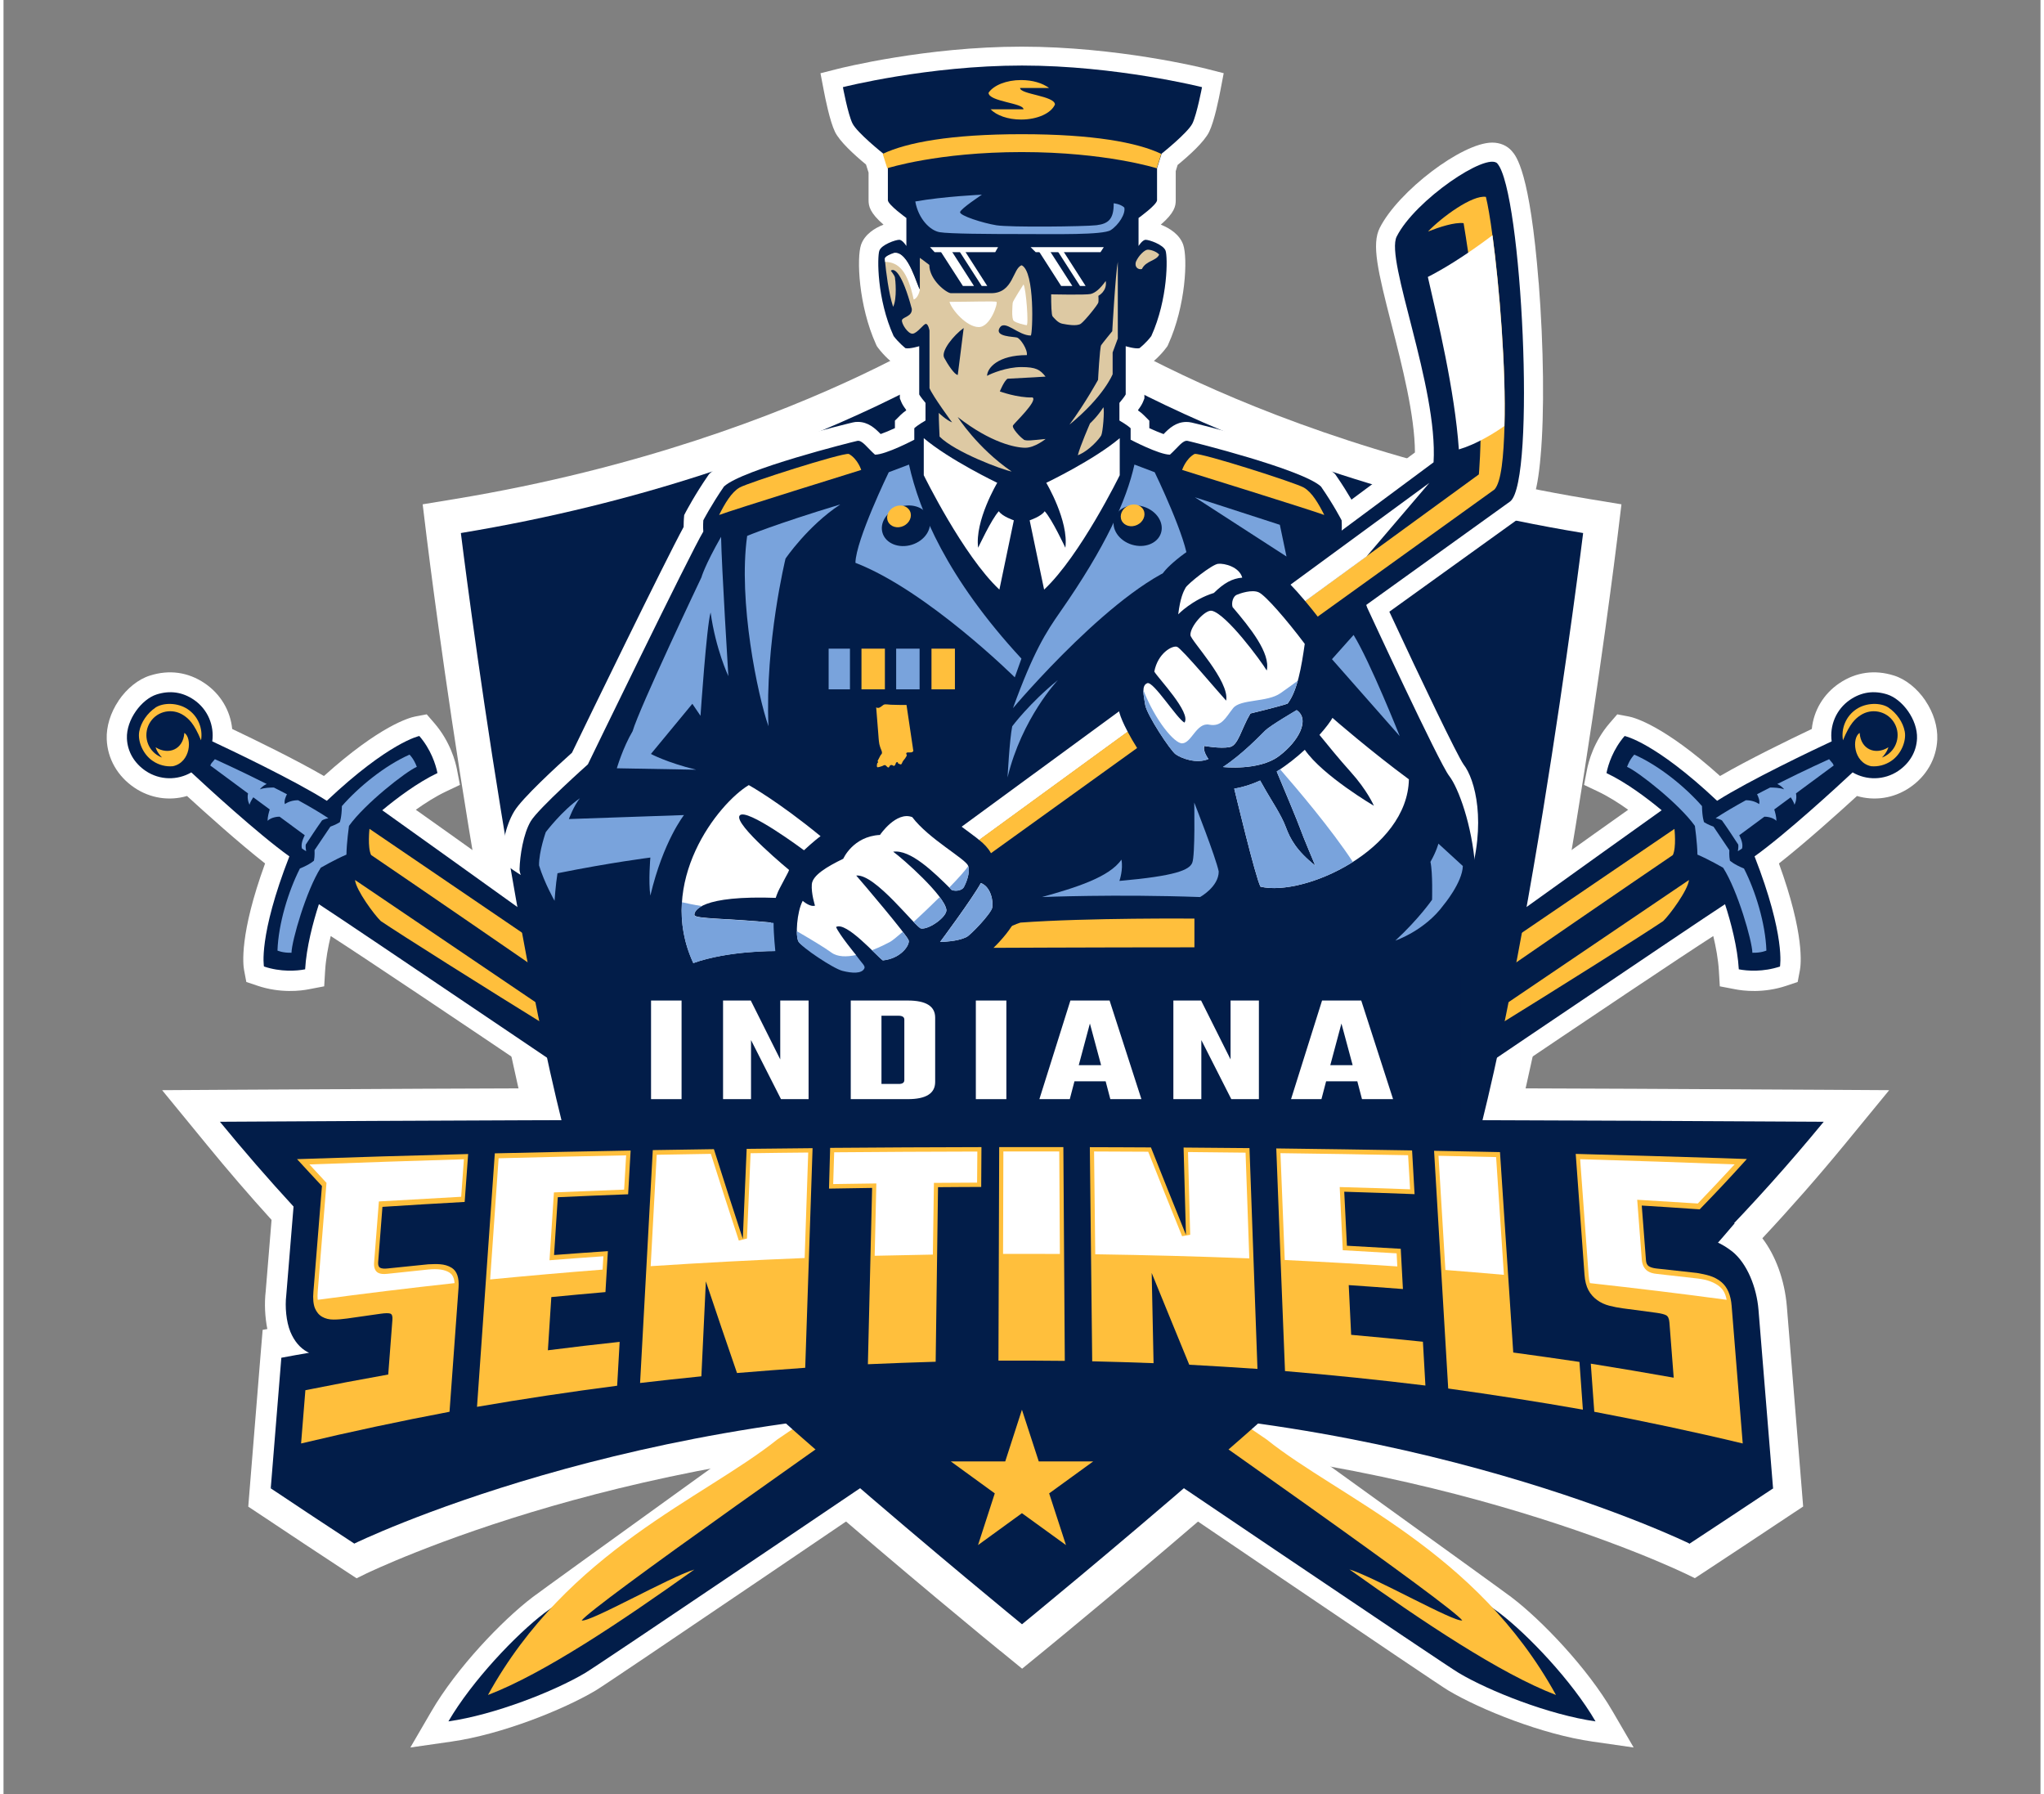 <?xml version="1.0" encoding="UTF-8"?>
<svg xmlns="http://www.w3.org/2000/svg" id="Layer_1" data-name="Layer 1" viewBox="0 0 327 287.99" preserveAspectRatio="xMidYMid meet" width="153.815" height="135.0">
  <rect x="0" y="0" width="327" height="287.99" fill="#808080" stroke="none"/>
  <defs>
    <style>
      .cls-1 {
        fill: #ffbf3c;
      }

      .cls-2 {
        fill: #79a3dc;
      }

      .cls-3 {
        fill: #fff;
      }

      .cls-4 {
        fill: #ddc9a3;
      }

      .cls-5 {
        fill: #021d49;
      }
    </style>
  </defs>
  <path class="cls-3" d="M269.89,252.54c-.11-.05-11.28-5.47-29.83-10.81-17.1-4.93-44.16-10.8-75.96-10.8s-58.86,5.88-75.96,10.8c-18.55,5.34-29.72,10.77-29.83,10.81l-1.63.8-1.56-1.02c-4.63-3.04-9.15-6.03-13.43-8.89l-2.4-1.59.28-3.47c.57-6.98,1.13-13.98,1.7-20.96l.33-3.95.75-.13c-.38-1.95-.49-4.09-.26-6.07.32-3.82.62-7.63.94-11.45-3.53-3.89-7.02-7.94-10.39-12.06l-7.18-8.76,9.88-.06c43.03-.26,86.48-.39,129.15-.39,22.12,0,44.5.04,66.53.11,20.18.06,40.98.16,61.81.28l9.88.06-7.19,8.76c-4.22,5.13-8.65,10.18-13.17,15.01,2.14,2.8,3.58,6.73,3.93,10.92.78,9.56,1.56,19.12,2.34,28.67l.28,3.47-2.4,1.59c-4.31,2.87-8.82,5.86-13.43,8.89l-1.56,1.02-1.63-.79Z"/>
  <path class="cls-3" d="M160,264.99c-2.35-1.92-57.76-47.26-69.4-63.25l-.45-.62-.27-.72c-11.75-31.73-21.54-110.83-21.95-114.18l-.64-5.27,5.23-.86c29.43-4.87,51.68-13.49,65.17-19.88,14.62-6.92,22.38-12.76,22.46-12.82l3.36-2.57,3.36,2.57c.07.05,7.82,5.9,22.46,12.82,13.48,6.39,35.73,15.01,65.17,19.88l5.23.86-.64,5.27c-.41,3.36-10.21,82.46-21.95,114.18l-.27.72-.45.62c-11.64,15.99-67.04,61.32-69.4,63.25l-3.5,2.86-3.5-2.86Z"/>
  <g>
    <path class="cls-3" d="M308.53,112.48c1.3,1.93,1.98,4.14,1.9,6.19-.12,3.11-1.74,5.94-4.44,7.76-2.54,1.72-5.61,2.17-8.45,1.34-2.96,2.71-8.32,7.53-12.53,10.83,4.15,11.4,3.54,16.26,3.36,17.17l-.35,1.85-1.78.6c-3.7,1.25-7.01.82-8.26.57l-2.46-.47-.15-2.51c-.11-1.81-.47-3.8-.9-5.56-21.91,14.09-175.02,118.49-179.41,121.1-5.24,3.11-15.13,7.06-23.14,8.2l-6.61.95,3.36-5.77c4.06-7,11.42-14.68,16.28-18.37,4.08-3.09,154.58-111.36,175.86-126.38-1.48-1.06-3.18-2.14-4.82-2.92l-2.26-1.07.47-2.46c.24-1.25,1.08-4.49,3.63-7.45l1.23-1.42,1.85.35c.9.17,5.63,1.44,14.65,9.55,4.63-2.68,11.11-5.83,14.73-7.55.29-2.94,1.87-5.62,4.42-7.34,2.65-1.79,5.67-2.21,8.75-1.24,1.87.57,3.75,2.07,5.08,4.05h0Z"/>
    <g>
      <path class="cls-5" d="M285.18,155.14s.94-4.82-4.08-17.68c5.04-3.6,13.42-11.31,15.74-13.48,2.21,1.29,5.05,1.29,7.32-.23,1.82-1.23,2.93-3.08,3.02-5.21.12-3.03-2.36-6.3-4.77-7.07-2.14-.68-4.14-.39-5.96.84-2.26,1.53-3.32,4.16-2.97,6.69-2.87,1.34-13.17,6.23-18.39,9.54-10.04-9.46-14.85-10.4-14.85-10.4-1.85,2.14-2.64,4.57-2.91,5.95,3.18,1.51,6.53,4.03,8.86,5.97-8.27,5.84-174.94,125.5-179.33,128.83-4.57,3.48-11.65,10.91-15.44,17.42,7.47-1.07,17.01-4.84,21.95-7.77,4.74-2.82,174.47-117.93,182.99-123.4.94,2.88,2.01,6.93,2.21,10.45,1.37.27,3.93.45,6.61-.45Z"/>
      <path class="cls-1" d="M302.64,113.61c1.25.85,2.29,2.3,2.57,3.81s-.56,3.65-2.18,4.73c-.99.67-2.13.94-3.22.84-2.88-.61-3.11-4.56-1.84-5.35.18,2.69,2.57,3.61,4.61,2.31,0,0-.17.77-1.03,1.65.29-.11.56-.24.83-.43,1.75-1.18,2.21-3.56,1.03-5.32-1.18-1.75-3.56-2.21-5.32-1.03-.77.51-1.67,1.25-2.8,4.01-.32-1.87.45-3.86,2.14-4.99,1.61-1.09,3.95-1.09,5.21-.24Z"/>
      <path class="cls-2" d="M279.09,136.2c.13-.47.05-1.16-.45-2.13l4.04-2.98c.3,0,1.27.05,1.93.66,0-.66-.23-1.45-.35-1.82l2.64-1.95c.21.3.5.79.61,1.18,0,0,.45-.79.24-1.81l6.06-4.48-.17-.33-.57-.68s-3.89,1.75-8.32,3.98c.73.34,1.07.82,1.09.86-.68-.26-1.64-.29-2.24-.29-.71.35-1.4.72-2.1,1.08.18.35.5,1.05.33,1.58-.47-.34-1.24-.63-2.13-.62-1.82,1-3.53,2-4.85,2.88.73.16,1.01.35,1.01.35.44.61.84,1.2,1.33,1.93s.89,1.33,1.29,1.96c0,0,.07.32-.06,1.06.23-.13.45-.28.68-.44Z"/>
      <path class="cls-2" d="M279.4,139.41c-1.69-.69-2.26-1.27-2.26-1.27-.15-.72-.09-1.68-.09-1.68l-2.54-3.77s-.91-.32-1.52-.72c0,0-.3-.75-.33-2.58-2.68-3.07-6.89-6.51-10.86-8.26,0,0-.67.62-1.17,1.96,1.74.74,8.37,5.94,10.89,9.48,0,0,.38,2.69.41,4.61,1.78.75,4.12,2.1,4.12,2.1,2.34,3.66,4.66,11.75,4.7,13.65,1.42.04,2.25-.35,2.25-.35-.15-4.34-1.75-9.55-3.6-13.17Z"/>
      <path class="cls-1" d="M110.92,251.92c-11.82,8.43-24.21,16.73-33.15,20.15,12.76-23.19,34.66-31.58,46.46-41.02l144.01-98s.33,2.99-.26,4.2c-29.21,19.85-171.32,117.93-175.17,122.86,1.33.33,14.04-6.93,18.1-8.18Z"/>
      <path class="cls-1" d="M270.57,141.26c-.17,1.63-3.1,5.6-4.14,6.59-6.33,4.27-51.02,32.26-57.23,34.95l61.36-41.54Z"/>
    </g>
  </g>
  <g>
    <path class="cls-3" d="M18.47,112.48c-1.3,1.93-1.98,4.14-1.9,6.19.12,3.11,1.74,5.94,4.44,7.76,2.54,1.72,5.61,2.17,8.45,1.34,2.96,2.71,8.32,7.53,12.53,10.83-4.15,11.4-3.54,16.26-3.36,17.17l.35,1.85,1.78.6c3.7,1.25,7.01.82,8.26.57l2.46-.47.15-2.51c.11-1.81.47-3.8.9-5.56,21.91,14.09,175.02,118.49,179.41,121.1,5.24,3.11,15.13,7.06,23.14,8.2l6.61.95-3.36-5.77c-4.06-7-11.42-14.68-16.28-18.37-4.08-3.09-154.58-111.36-175.86-126.38,1.48-1.06,3.18-2.14,4.82-2.92l2.26-1.07-.47-2.46c-.24-1.25-1.08-4.49-3.63-7.45l-1.23-1.42-1.85.35c-.9.17-5.63,1.44-14.65,9.55-4.63-2.68-11.11-5.83-14.73-7.55-.29-2.94-1.87-5.62-4.42-7.34-2.65-1.79-5.67-2.21-8.75-1.24-1.87.57-3.75,2.07-5.08,4.05h0Z"/>
    <g>
      <path class="cls-5" d="M41.81,155.14s-.94-4.82,4.08-17.68c-5.04-3.6-13.42-11.31-15.74-13.48-2.21,1.29-5.05,1.29-7.32-.23-1.82-1.23-2.93-3.08-3.02-5.21-.12-3.03,2.36-6.3,4.77-7.07,2.14-.68,4.14-.39,5.96.84,2.26,1.53,3.32,4.16,2.97,6.69,2.87,1.34,13.17,6.23,18.39,9.54,10.04-9.46,14.85-10.4,14.85-10.4,1.85,2.14,2.64,4.57,2.91,5.95-3.18,1.51-6.53,4.03-8.86,5.97,8.27,5.84,174.94,125.5,179.33,128.83,4.57,3.48,11.65,10.91,15.44,17.42-7.47-1.07-17.01-4.84-21.95-7.77-4.74-2.82-174.47-117.93-182.99-123.4-.94,2.88-2.01,6.93-2.21,10.45-1.36.27-3.92.45-6.61-.45Z"/>
      <path class="cls-1" d="M24.36,113.61c-1.25.85-2.29,2.3-2.57,3.81-.28,1.51.56,3.65,2.18,4.73.99.67,2.13.94,3.22.84,2.88-.61,3.11-4.56,1.84-5.35-.18,2.69-2.57,3.61-4.61,2.31,0,0,.17.77,1.03,1.65-.29-.11-.56-.24-.83-.43-1.75-1.18-2.21-3.56-1.03-5.32s3.56-2.21,5.32-1.03c.77.51,1.67,1.25,2.8,4.01.32-1.87-.45-3.86-2.14-4.99-1.61-1.09-3.95-1.09-5.21-.24Z"/>
      <path class="cls-2" d="M47.91,136.2c-.13-.47-.05-1.16.45-2.13l-4.04-2.98c-.3,0-1.27.05-1.93.66,0-.66.23-1.45.35-1.82l-2.64-1.95c-.21.3-.5.79-.61,1.18,0,0-.45-.79-.24-1.81l-6.06-4.48.17-.33.57-.68s3.89,1.75,8.32,3.98c-.73.34-1.07.82-1.09.86.68-.26,1.64-.29,2.24-.29.71.35,1.4.72,2.1,1.08-.18.35-.5,1.05-.33,1.58.47-.34,1.24-.63,2.13-.62,1.82,1,3.53,2,4.85,2.88-.73.16-1.01.35-1.01.35-.44.61-.84,1.2-1.33,1.93s-.89,1.33-1.29,1.96c0,0-.07.32.06,1.06-.23-.13-.45-.28-.68-.44Z"/>
      <path class="cls-2" d="M47.58,139.41c1.69-.69,2.26-1.27,2.26-1.27.15-.72.09-1.68.09-1.68l2.54-3.77s.91-.32,1.52-.72c0,0,.3-.75.33-2.58,2.68-3.07,6.89-6.51,10.86-8.26,0,0,.67.62,1.17,1.96-1.74.74-8.37,5.94-10.89,9.48,0,0-.38,2.69-.41,4.61-1.78.75-4.12,2.1-4.12,2.1-2.34,3.66-4.66,11.75-4.7,13.65-1.42.04-2.25-.35-2.25-.35.15-4.34,1.76-9.55,3.6-13.17Z"/>
      <path class="cls-1" d="M216.07,251.92c11.82,8.43,24.21,16.73,33.15,20.15-12.76-23.19-34.66-31.58-46.46-41.02L58.75,133.04s-.33,2.99.26,4.2c29.21,19.85,171.32,117.93,175.17,122.86-1.31.33-14.04-6.93-18.1-8.18Z"/>
      <path class="cls-1" d="M56.43,141.26c.17,1.63,3.1,5.6,4.14,6.59,6.33,4.27,51.02,32.26,57.23,34.95l-61.36-41.54Z"/>
    </g>
  </g>
  <path class="cls-5" d="M163.49,51.8s-31.48,24.07-90.07,33.76c0,0,9.99,81.45,21.65,112.93,11.35,15.6,68.43,62.23,68.43,62.23,0,0,57.08-46.63,68.43-62.23,11.65-31.48,21.65-112.93,21.65-112.93-58.6-9.68-90.1-33.76-90.1-33.76Z"/>
  <g>
    <path class="cls-5" d="M42.9,238.9c.57-6.98,1.13-13.98,1.7-20.96,1.48-.28,2.98-.55,4.46-.8-.1-.05-.18-.09-.28-.13-1.19-.64-2.12-1.76-2.73-3.24-.67-1.63-.88-4.03-.66-5.85.39-4.74.78-9.5,1.17-14.25-4.04-4.39-7.98-8.93-11.82-13.61,65.22-.39,130.44-.49,195.65-.28,20.6.06,41.2.16,61.81.28-5.55,6.75-11.3,13.16-17.27,19.27.94.39,1.79.94,2.57,1.54,2.41,1.92,3.94,5.79,4.23,9.37.78,9.56,1.56,19.11,2.34,28.67-7.55-2.09-15.13-3.99-22.75-5.69-17.53-3.78-35.18-6.56-52.87-8.24-55.18-5.26-111.3-1.11-165.56,13.92Z"/>
    <path class="cls-5" d="M56.31,247.77c.51-6.12,1.01-12.25,1.52-18.37,1.33-.26,2.65-.5,3.98-.73-.09-.04-.16-.07-.24-.12-1.06-.56-1.87-1.53-2.42-2.82-.57-1.36-.77-3.53-.58-5.12.34-4.17.69-8.33,1.03-12.51-3.59-3.81-7.08-7.72-10.5-11.76,57.96-1.31,115.93-1.64,173.89-.95,18.31.22,36.62.54,54.93.95-4.94,5.84-10.05,11.39-15.34,16.68.83.34,1.61.82,2.27,1.39,2.06,1.74,3.56,5,3.77,8.25.69,8.38,1.39,16.76,2.08,25.13,0,0-44.78-21.95-107.19-21.95s-107.2,21.93-107.2,21.93Z"/>
    <path class="cls-1" d="M51.12,190.37c-.46,5.66-.91,11.3-1.37,16.96-.1,1.13-.01,2.02.24,2.65.26.62.64,1.09,1.17,1.39s1.13.44,1.81.44,1.42-.06,2.19-.17c1.8-.26,3.61-.51,5.41-.77.72-.1,1.23-.11,1.51-.02.28.09.4.41.35,1.01-.22,2.92-.45,5.84-.67,8.77-4.44.79-8.87,1.63-13.3,2.52-.23,2.85-.46,5.71-.69,8.55,7.92-1.89,15.86-3.58,23.83-5.09.49-6.65.96-13.3,1.45-19.95.11-1.56-.26-2.62-1.09-3.15-1.17-.74-2.53-.61-3.78-.57-2.18.22-4.36.44-6.54.67-.52.06-.91.02-1.17-.11s-.35-.43-.33-.86c.23-2.97.46-5.95.69-8.92,4.4-.28,8.81-.55,13.2-.79.18-2.57.38-5.12.56-7.69-9.16.23-18.32.51-27.47.82,1.34,1.45,2.66,2.9,4,4.32Z"/>
    <path class="cls-1" d="M271.74,194.08c.22.01.33.02.55.04,1.2-1.24,2.4-2.48,3.59-3.75,1.34-1.42,2.66-2.87,3.98-4.33-1.45-.05-2.9-.1-4.33-.15-7.71-.24-15.43-.47-23.14-.67.47,6.46.94,12.92,1.41,19.38.07,1.02.29,1.86.64,2.51.35.64.83,1.17,1.4,1.58.57.41,1.22.71,1.92.89s1.45.33,2.21.43c1.8.23,3.61.47,5.41.72.72.1,1.23.23,1.53.39s.47.55.52,1.14c.23,2.96.46,5.91.69,8.88-4.43-.79-8.87-1.54-13.31-2.25.18,2.58.38,5.15.56,7.72,7.97,1.51,15.91,3.19,23.83,5.09-.6-7.36-1.18-14.73-1.78-22.09-.13-1.73-.68-2.99-1.62-3.8-1.2-1.02-2.59-1.23-3.93-1.48-2.18-.24-4.36-.49-6.54-.72-.52-.06-.92-.18-1.2-.36-.28-.18-.43-.5-.46-.94-.23-2.93-.45-5.86-.68-8.8,2.91.18,5.81.36,8.73.57Z"/>
    <path class="cls-1" d="M76,225.82c7.48-1.29,14.99-2.41,22.51-3.39.13-2.35.27-4.7.4-7.04-3.84.41-7.68.86-11.52,1.35.18-2.85.36-5.69.55-8.54,2.9-.28,5.79-.55,8.69-.8.13-2.19.26-4.38.39-6.57-2.88.19-5.75.4-8.64.62.19-3.09.4-6.19.6-9.28,3.76-.17,7.52-.33,11.29-.47.13-2.34.27-4.68.4-7.02-7.26.13-14.54.28-21.8.45-.94,13.56-1.9,27.14-2.86,40.7Z"/>
    <path class="cls-1" d="M205.72,220.08c7.52.63,15.04,1.4,22.54,2.32-.13-2.35-.27-4.7-.4-7.03-3.84-.4-7.68-.77-11.52-1.11-.13-2.66-.26-5.32-.39-7.98,2.9.19,5.79.41,8.7.63-.12-2.15-.24-4.31-.35-6.46-2.88-.17-5.77-.33-8.64-.49-.15-2.9-.28-5.79-.43-8.67,3.76.12,7.53.24,11.29.39-.13-2.34-.27-4.68-.4-7.02-7.26-.12-14.54-.23-21.8-.32.45,11.91.92,23.82,1.4,35.73Z"/>
    <path class="cls-1" d="M118.67,198.83c-1.57-4.78-3.11-9.56-4.63-14.37-3.27.05-6.53.1-9.81.15-.68,12.46-1.36,24.91-2.04,37.38,3.27-.38,6.56-.74,9.84-1.07.24-5.09.49-10.16.72-15.24,1.64,4.91,3.31,9.82,5,14.71,3.65-.3,7.3-.58,10.95-.84.39-11.75.78-23.5,1.18-35.25-3.53.04-7.06.07-10.58.11-.21,4.81-.41,9.62-.62,14.43Z"/>
    <path class="cls-1" d="M132.51,190.79c2.31-.04,4.62-.07,6.93-.11-.23,9.43-.45,18.86-.68,28.3,3.63-.16,7.25-.29,10.88-.4.12-9.34.26-18.67.38-28.02,2.31-.01,4.62-.04,6.93-.04.01-2.13.02-4.26.04-6.39-8.1.01-16.19.06-24.29.12-.05,2.18-.12,4.36-.18,6.53Z"/>
    <path class="cls-1" d="M159.71,218.4c3.55-.01,7.1,0,10.66.04-.07-11.44-.16-22.87-.23-34.31-3.43,0-6.86-.01-10.3,0-.04,11.42-.09,22.85-.12,34.27Z"/>
    <path class="cls-1" d="M189.82,198.21c-1.89-4.67-3.76-9.34-5.62-14.03-3.27-.01-6.53-.04-9.81-.04.12,11.46.26,22.91.38,34.37,3.28.07,6.57.18,9.85.3-.1-4.83-.19-9.65-.3-14.48,2.01,4.91,4.01,9.83,6.03,14.73,3.65.19,7.3.43,10.95.67-.43-11.81-.85-23.62-1.28-35.44-3.53-.04-7.06-.06-10.58-.09.13,4.66.26,9.33.38,13.99Z"/>
    <path class="cls-1" d="M240.23,184.93c-3.53-.07-7.06-.15-10.58-.21.75,12.72,1.52,25.44,2.27,38.16,7.21,1,14.43,2.12,21.62,3.39-.18-2.55-.36-5.11-.55-7.66-3.54-.52-7.09-1.03-10.63-1.51-.71-10.73-1.42-21.46-2.13-32.18Z"/>
    <path class="cls-3" d="M60.26,192.85c-.26,3.27-.51,6.56-.77,9.83-.06.8.17,1.37.66,1.63.34.18.82.23,1.45.16,2.18-.23,4.37-.46,6.54-.69,1.56-.16,2.71.01,3.45.49.33.22.74.62.82,1.69-7.32.8-14.65,1.69-21.96,2.68-.05-.39-.05-.86,0-1.4.46-5.79.94-11.58,1.4-17.37-1.09-1.17-1.64-1.76-2.74-2.96,8.27-.3,16.53-.58,24.8-.83-.15,2.01-.29,4.01-.44,6.02-4.43.24-8.83.49-13.22.75Z"/>
    <path class="cls-3" d="M276.63,208.64c-7.31-.99-14.63-1.87-21.96-2.68-.11-.38-.17-.8-.21-1.3-.45-6.19-.9-12.4-1.36-18.59,8.27.24,16.53.52,24.8.83-1.96,2.12-3.93,4.21-5.91,6.28-3.25-.21-6.48-.4-9.73-.6.24,3.21.5,6.44.74,9.65.06.78.39,1.41.91,1.78.38.26.86.41,1.5.47,2.18.24,4.37.49,6.54.74,1.56.18,2.76.63,3.59,1.34.36.32.85.86,1.08,2.08Z"/>
    <path class="cls-3" d="M88.36,191.39c-.23,3.64-.47,7.26-.71,10.9,2.88-.23,5.77-.44,8.65-.64-.05.86-.07,1.29-.13,2.14-6.02.47-12.04,1-18.05,1.58.45-6.48.91-12.97,1.36-19.45,6.82-.18,13.65-.34,20.47-.47-.11,1.84-.21,3.66-.32,5.5-3.76.15-7.52.29-11.28.45Z"/>
    <path class="cls-3" d="M214.5,190.53c.16,3.38.33,6.76.49,10.15,2.88.16,5.77.33,8.65.5.05.84.07,1.27.11,2.1-6.02-.4-12.04-.74-18.07-1.03-.23-5.72-.46-11.44-.69-17.15,6.82.09,13.65.19,20.49.33.11,1.82.21,3.65.32,5.47-3.76-.13-7.53-.26-11.29-.36Z"/>
    <path class="cls-3" d="M129.18,185.01c-.19,5.64-.39,11.29-.57,16.92-8.25.33-16.48.77-24.72,1.31.33-5.96.64-11.92.97-17.88,2.9-.05,5.79-.1,8.69-.15,1.47,4.66,2.97,9.29,4.49,13.92.52-.13.79-.19,1.31-.33.19-4.56.39-9.12.58-13.69,3.08-.04,6.16-.09,9.25-.11Z"/>
    <path class="cls-3" d="M156.33,184.84c-.01,2-.02,2.99-.04,4.99-2.31.01-4.62.02-6.93.04-.06,3.83-.11,7.68-.17,11.51-3.11.05-6.23.12-9.34.19.09-3.87.18-7.74.27-11.61-2.31.04-4.62.06-6.93.1.06-2.04.1-3.05.16-5.1,7.68-.06,15.33-.11,22.99-.12Z"/>
    <path class="cls-3" d="M169.48,184.83c.04,5.49.07,10.96.1,16.45-3.04-.01-6.08-.02-9.12-.01.01-5.47.04-10.96.05-16.44,2.99,0,5.99,0,8.98,0Z"/>
    <path class="cls-3" d="M199.39,185.02c.19,5.66.4,11.31.6,16.97-8.25-.32-16.48-.54-24.73-.66-.06-5.5-.13-11-.19-16.5,2.9.01,5.79.02,8.69.04,1.8,4.53,3.61,9.05,5.44,13.56.52-.1.78-.13,1.3-.23-.12-4.43-.23-8.86-.35-13.28,3.09.04,6.18.06,9.26.1Z"/>
    <path class="cls-3" d="M239.61,185.73c.41,6.3.83,12.6,1.25,18.9-3.13-.27-6.27-.54-9.39-.78-.36-6.11-.73-12.21-1.11-18.33,3.08.06,6.17.13,9.25.21Z"/>
    <path class="cls-5" d="M42.9,238.9c4.46,2.98,8.93,5.94,13.41,8.87,2.57-3.43,5.15-6.85,7.74-10.26-2.6-1.39-5.21-2.77-7.81-4.17"/>
    <path class="cls-5" d="M270.68,247.77c4.48-2.94,8.94-5.9,13.41-8.87-4.17-2.09-8.36-4.15-12.55-6.18-1.89.46-3.77.91-5.66,1.37-.73,2.7-1.45,5.4-2.18,8.1"/>
  </g>
  <polygon class="cls-1" points="163.49 226.28 166.19 234.58 174.93 234.58 167.86 239.71 170.56 248.01 163.49 242.89 156.44 248.01 159.13 239.71 152.07 234.58 160.81 234.58 163.49 226.28"/>
  <g>
    <path class="cls-3" d="M246.44,45.38c-1.41-17.86-3.6-20.34-4.33-21.16-.75-.85-1.86-1.33-3.13-1.33-4.81,0-15.08,7.8-18.05,13.69-1.33,2.63-.32,6.9,1.9,15.54,1.68,6.54,3.73,14.56,3.75,20.51l-10.19,7.57c-.6-1.02-1.42-2.36-2.43-3.82l-.19-.28-.26-.23c-3.88-3.56-22.63-8.02-22.81-8.05-.27-.06-.54-.09-.8-.09-1.68,0-2.79,1.03-3.67,1.95-.63-.23-1.45-.57-2.29-.95v-1.2l-.9-.9c-.26-.26-.57-.51-.9-.74v-.09c.5-.67.68-1.03.79-1.3l.22-.55v-5.06l.5-.11.57-.45c.15-.12,1.46-1.18,2.45-2.53l.19-.26.13-.29c2.8-6.17,3.14-13.84,2.38-15.99-.58-1.63-2.17-2.64-3.59-3.2,2.19-1.89,2.4-2.96,2.4-3.91v-4.68l.3-.99c1.81-1.48,4.29-3.71,5.07-5.33.84-1.73,1.58-5.47,1.79-6.58l.54-2.82-2.79-.71c-.57-.15-14.33-3.55-29.65-3.55s-28.93,3.42-29.5,3.56l-2.79.71.54,2.82c.21,1.11.95,4.85,1.79,6.59.74,1.51,2.97,3.58,4.98,5.24l.41,1.3v4.44c0,.94.22,2.02,2.4,3.91-1.44.56-3.02,1.57-3.6,3.21-.74,2.13-.4,9.81,2.38,15.97l.13.29.18.26c1,1.35,2.3,2.42,2.46,2.53l.57.45.5.11v5.06l.22.55c.11.27.29.63.79,1.3v.09c-.33.23-.64.49-.9.74l-.9.9v1.2c-.84.39-1.65.73-2.29.95-.89-.91-2-1.95-3.67-1.95-.27,0-.54.02-.8.09-.18.04-18.93,4.49-22.81,8.05l-.26.23-.19.28c-2.13,3.09-3.45,5.64-3.52,5.75l-.29.56-.05.63c0,.09-.04.62-.04,1.28-3.09,5.68-15.49,31.19-17.92,36.23-2.34,2.1-8.03,7.31-9.28,9.42-1.5,2.48-2,6.01-2.17,7.91,1.65,1.34,3.76,2.79,6.12,3.83,3.76,1.65,5.77,6.24,6.7,9.21h.16s39.09,1.57,42.23,1.59c2.35.02,38.82-3.5,56.98-5.27.46-.78,1.09-1.51,1.54-2.19.57-.85,1.12-1.72,1.73-2.54.49-.67,1-1.42,1.84-1.65,1.75-.47,2.96,1.92,3.6,3.16.38.73.66,1.5.85,2.29.35-.04.55-.05.55-.05l30.6-3.47,2.47-1.54c2.98-9.4,1.06-16.46-.8-18.82-1.01-1.45-6.68-13.25-11.91-24.51l21.24-15.28.06-.05c1.39-1.11,2.43-3.16,2.98-9.6.63-6.92.5-17.62-.3-27.89Z"/>
    <path class="cls-5" d="M236.23,139.14c-.04,5.29-4.76,13.63-7.14,14.51s-10.44,1.42-14.68,1.36c-4.23-.06-8.83-3.94-10.28-7.17,0,0-3.02.22-4.83.23l-1.53-4.26s-.69,2.26-1.09,2.6-2.24.9-2.24.9l-.51,7.82c-17.8.12-49.09,1.13-49.46,1.27-.38.12-1.53-.06-1.53-.06,0,0,.41.49.23,1.3-.22.29-2.32,2.29-4.72,2.98-3.31.43-9.88-5.21-9.88-5.21,0,0-12.93,2.03-19.94,3.78-1.13-.66-2.58-1.8-2.58-1.8,0,0-11.7.09-14.04-1.33-2.35-1.41-9.25-14.45-9.17-16.56.06-2.12.6-5.68,1.81-7.7,1.22-2.03,9.16-9.11,9.16-9.11,0,0,16.56-34.15,18.53-37.36-.07-.79,0-1.81,0-1.81,0,0,1.27-2.45,3.32-5.43,2.98-2.75,20.6-7.15,21.39-7.32s1.56,1.06,2.85,2.21c1.76,0,6.31-2.4,6.31-2.4v-1.84c.52-.51,1.8-1.24,1.8-1.24v-2.83c-.89-1.06-1.01-1.36-1.01-1.36v-7.74s-1.51.47-2.21.32c0,0-1.11-.89-1.9-1.95-2.7-5.96-2.64-12.71-2.29-13.7s2.66-1.76,3.2-1.75c.54.01,1.14,1,1.14,1v-4.5s-2.97-2.13-2.97-2.86v-5.15l-.73-2.31s-4.23-3.37-4.96-4.87c-.73-1.5-1.53-5.81-1.53-5.81,0,0,13.64-3.47,28.75-3.47s28.9,3.47,28.9,3.47c0,0-.82,4.32-1.53,5.81-.73,1.5-4.96,4.87-4.96,4.87l-.73,2.31v5.15c0,.73-2.97,2.86-2.97,2.86v4.5s.61-.99,1.14-1,2.85.77,3.2,1.75c.35.99.41,7.74-2.29,13.7-.78,1.07-1.9,1.95-1.9,1.95-.71.15-2.21-.32-2.21-.32v7.74s-.12.3-1.01,1.36v2.83s1.28.73,1.8,1.24v1.84s4.55,2.4,6.31,2.4c1.29-1.16,2.06-2.38,2.85-2.21s18.41,4.57,21.39,7.32c2.06,2.97,3.32,5.43,3.32,5.43,0,0,.07,1.02,0,1.81l-.19.09.04.24,4.27,11.91s11.58,25.02,13.15,26.98c1.5,1.95,3.66,7.87,4.17,14.56Z"/>
    <path class="cls-1" d="M163.46,21.54c-11.41,0-18.47,1.33-22.32,3.16l.73,2.31s8.07-2.6,21.59-2.6,21.67,2.6,21.67,2.6l.73-2.31c-3.86-1.84-11-3.16-22.4-3.16Z"/>
    <path class="cls-2" d="M157.06,31.25s-6.11.27-10.69,1.09c.49,2.79,2.38,4.67,3.91,4.93s7.83.3,13.19.3,13,.17,14.27-.63c1.27-.82,2.43-2.64,2.18-3.63-.61-.58-1.7-.68-1.7-.68.02,2.54-.84,3.28-2.76,3.52-1.92.22-13.88.36-16.06.01s-5.96-1.56-5.84-2.12c.12-.56,3.52-2.8,3.52-2.8Z"/>
    <path class="cls-1" d="M168.79,16.77h0c-.6,1.4-2.8,2.42-5.44,2.42-2.12,0-3.95-.67-4.9-1.65h5.29c0-1.01-5.61-1.23-5.61-2.65.8-1.19,2.83-2.04,5.23-2.04,1.84,0,3.45.5,4.48,1.27h-4.65c-.01,1.03,5.58,1.25,5.6,2.66Z"/>
    <path class="cls-4" d="M163.75,70.52c-.46-.27-1.95-1.82-1.69-2.24s3.98-3.92,3.14-4.48c-2.47.06-5.26-.97-5.26-.97,0,0,.71-1.75,1.25-2.04,3.2-.15,6.09-.34,6.09-.34-.88-1.11-1.53-1.53-3.88-1.53s-4.82,1.02-5.51,1.41c.04-1.31,1.81-3.33,6.39-3.33.15-.86-1.02-2.66-1.58-2.82s-3.63-.11-2.8-1.54c.83-1.44,2.96,1.22,5.02,1.22.29-.34.68-10.26-1.47-11.28-1.45.47-1.31,4.48-4.9,4.48h-6.46c-.66,0-3.47-2.1-3.47-4.54-.71-.57-1.52-1.13-1.52-1.13v5.11c-.46-.44-1.79-6.18-4.11-5.86-.68.22-1.47.61-1.5.92,0,.05.01.23.04.52.12,1.35.55,4.96,1.28,7.17.67-1.33.36-4.38.29-4.73-.07-.34-.66-1.07-.66-1.07.57-.47,1.81.32,3.37,6.12.11,1.25-1.47,1.3-1.58,1.82s.96,2.26,1.73,2.17,1.76-1.61,2.13-1.57c.38.04.56,1.07.56,1.07v9.25c.58,1.36,3.63,5.49,3.63,5.49-.97-.39-2.14-1.52-2.14-1.52,0,1.34.13,3.8.13,3.8,2.51,2.51,10.06,5.32,11.57,5.61-5.56-3.83-8.66-8.75-8.66-8.75,5.33,4.16,9.31,4.93,10.85,4.93s3.26-1.41,3.26-1.41c-2.15.21-3.09.36-3.54.1ZM153.19,60.18c-.5,0-1.61-1.67-2.18-2.75s1.54-3.64,3.13-4.78c0,0-.6,4.77-.95,7.53Z"/>
    <polygon class="cls-3" points="155.79 45.9 154.01 45.9 150.31 40.16 152.11 40.16 155.79 45.9"/>
    <polygon class="cls-3" points="157.92 45.9 157.03 45.9 153.34 40.16 154.24 40.16 157.92 45.9"/>
    <polygon class="cls-3" points="171.58 45.9 169.78 45.9 166.1 40.16 167.89 40.16 171.58 45.9"/>
    <polygon class="cls-3" points="173.71 45.9 172.81 45.9 169.13 40.16 170.03 40.16 173.71 45.9"/>
    <polygon class="cls-3" points="159.2 40.48 149.48 40.48 148.73 39.67 159.66 39.67 159.2 40.48"/>
    <polygon class="cls-3" points="176.1 40.48 165.7 40.48 164.88 39.67 176.63 39.67 176.1 40.48"/>
    <path class="cls-4" d="M168.18,47.25c0,1.63.04,3.36.24,3.55.21.21.82,1.02,1.54,1.16s2.36.45,2.99,0,2.75-3.07,2.81-3.42c.06-.34,0-1.06,0-1.06,0,0,1.45-.73,1.18-2.38-.91,1.27-1.68,1.91-2.42,2.09s-6.35.06-6.35.06Z"/>
    <path class="cls-4" d="M178.88,41.97v12.36l-.83,2.24v3.5s-1.41,3.59-6.93,8.09c2.58-3.5,4.59-7.19,4.59-7.19,0,0,.27-5.23.5-5.57s1.78-2.24,1.78-2.24c0,0,.52-9.27.9-11.19Z"/>
    <path class="cls-4" d="M181.81,41.97c.39-.91,1.35-1.86,1.84-1.89.47-.02,1.41.26,1.87.78-.41,1.02-2.12.96-2.77,2.32-.57.16-1.27-.3-.94-1.22Z"/>
    <path class="cls-4" d="M176.57,65.37c-1.02,1.58-2.15,2.59-2.15,2.59,0,0-1.61,3.67-1.96,5.12,1.9-.77,3.49-2.7,3.76-3.19.26-.5.54-3.95.35-4.53Z"/>
    <path class="cls-3" d="M159.53,77.5s-7.64-3.65-11.8-7.17v5.95s6.31,12.9,12.14,18.36l2.32-11.12s-1.87-.62-2.41-1.46c-1.16,1.23-3.32,5.86-3.32,5.86-.57-4.33,3.07-10.43,3.07-10.43Z"/>
    <path class="cls-3" d="M167.39,77.5s7.64-3.65,11.8-7.17v5.95s-6.31,12.9-12.14,18.36l-2.32-11.12s1.87-.62,2.41-1.46c1.16,1.23,3.32,5.86,3.32,5.86.57-4.33-3.07-10.43-3.07-10.43Z"/>
    <path class="cls-2" d="M145.36,74.57l-3.25,1.23s-5.29,10.9-5.35,14.54c11.5,4.44,25.58,18.38,25.58,18.38l1.07-3c-11.97-12.94-16.4-23.71-18.05-31.14Z"/>
    <path class="cls-2" d="M181.55,74.57l3.25,1.23s5.29,10.9,5.35,14.54c-10.96,2.96-28.1,23.33-28.1,23.33,3.31-9.11,5.32-12.21,7.58-15.45,7.3-10.45,10.64-17.91,11.92-23.65Z"/>
    <ellipse class="cls-5" cx="144.87" cy="84.4" rx="3.93" ry="3.19" transform="translate(-18.56 46.95) rotate(-17.32)"/>
    <ellipse class="cls-1" cx="143.76" cy="82.89" rx="1.95" ry="1.7" transform="translate(-21.67 69.76) rotate(-25.43)"/>
    <ellipse class="cls-5" cx="182.06" cy="84.37" rx="3.19" ry="3.93" transform="translate(47.32 233.06) rotate(-72.68)"/>
    <rect class="cls-2" x="132.46" y="104.12" width="3.42" height="6.53"/>
    <rect class="cls-1" x="148.97" y="104.12" width="3.76" height="6.53"/>
    <rect class="cls-2" x="143.3" y="104.12" width="3.76" height="6.53"/>
    <rect class="cls-1" x="137.73" y="104.12" width="3.76" height="6.53"/>
    <path class="cls-1" d="M142.45,113.12c-.29,0-.84-.12-1.11-.02-.27.11-.8.79-1.25.43.1,1.37.21,2.76.33,4.14.05.58.07,1.19.18,1.78.05.22.12.43.19.64.09.26.28.56.22.83-.04.18-.17.19-.23.34-.15.32-.34.61-.47.91-.01.01.11.1.09.17-.02.09-.13.11-.15.21-.02.13-.11.46.01.58.09.1.58-.11.79-.16.13-.04.29-.18.45-.16.21.04.35.38.55.38.21,0,.11-.35.44-.39.36-.04.38.36.66-.04.07-.1.07-.35.22-.4.34-.11.11.11.27.19.55.29.49.13.69-.27.15-.29.4-.47.54-.77.06-.13.11-.12.13-.28.02-.12-.17-.23-.04-.38.13-.16.69,0,.91-.13.33-.19.12-.28.11-.69l-1.02-6.87c-.85,0-1.68-.01-2.51-.04Z"/>
    <g>
      <path class="cls-5" d="M239.82,26.25c-1.69-1.91-13.24,5.89-16.17,11.72-1.89,3.73,6.65,24.12,5.92,36.24l-31.11,23.09c.19.34.39.68.57,1.03,1.65,3.13,3.24,6.3,4.94,9.4l37.91-27.25c4.14-3.31,1.87-49.79-2.07-54.23Z"/>
      <path class="cls-1" d="M239.02,37.78c-.36-2.73-.73-4.89-1.05-6.18-2.19-.34-7.09,3.26-9.29,5.56,1.89-.74,4.27-1.51,5.71-1.34,4.04,24.06,2.45,40.33,2.45,40.33l-35.96,26.2c.29.39.6.79.89,1.18.34.44.68.89,1.02,1.33l36.56-26.29c1.11-1.23,1.46-5.29,1.61-10.19.27-9.17-.83-22.4-1.92-30.6Z"/>
      <path class="cls-3" d="M228.65,44.45c1.56,6.79,4.32,18.22,4.98,27.69,2.87-.85,5.72-2.64,7.31-3.76.27-9.18-.82-22.4-1.92-30.61-4.84,3.65-8.37,5.67-10.36,6.68Z"/>
      <path class="cls-3" d="M199.32,99.17c.73.92,1.48,1.82,2.26,2.7l17.23-12.55c3.86-4.54,10.08-11.81,10.08-11.81l-29.57,21.67Z"/>
    </g>
    <path class="cls-3" d="M191.23,105.28l-52.82,38.7c.04,1.24-1.29,3.26-.36,4.42l55.44-40.41c-.78-.88-1.53-1.78-2.25-2.7Z"/>
    <path class="cls-1" d="M114.88,82.65c.9-1.79,1.96-3.63,3.28-4.39,1.33-.77,16.31-5.56,17.53-5.4,1.44.79,2,2.57,2,2.57,0,0-20.96,6.51-22.81,7.23Z"/>
    <path class="cls-1" d="M212.02,82.65c-.9-1.79-1.96-3.63-3.28-4.39-1.33-.77-16.31-5.56-17.53-5.4-1.44.79-2,2.57-2,2.57,0,0,20.96,6.51,22.81,7.23Z"/>
    <path class="cls-2" d="M115.2,86.15c-2.68,4.7-3.16,6.52-3.16,6.52,0,0-9.96,20.95-11.05,24.7-1.57,2.65-2.53,5.95-2.53,5.95l12.72.23c-4.76-1.17-7.25-2.53-7.25-2.53l6.65-8.05,1.31,1.93s.97-14.4,1.62-16.59c.83,5.95,2.85,10.22,2.85,10.22,0,0-1.08-17.53-1.17-22.37Z"/>
    <path class="cls-2" d="M134.29,80.98c-10.58,3.21-14.91,5.04-14.91,5.04-1.48,10.44,1.7,25.67,3.42,30.56-.57-13.41,2.74-26.92,2.74-26.92,0,0,3.55-5.23,8.76-8.67Z"/>
    <path class="cls-2" d="M92.56,128.11c-2.88,1.98-5.51,5.46-5.51,5.46,0,0-1.11,3.14-1.08,5.34.85,2.8,2.49,5.68,2.49,5.68,0,0,.17-2.6.47-4.42,8.58-1.73,14.91-2.52,14.91-2.52,0,0-.34,3.84,0,6.11,2.07-8.75,5.4-12.93,5.4-12.93l-18.48.64s.74-2.06,1.79-3.37Z"/>
    <path class="cls-3" d="M131.16,134.22c-6.86-5.63-11.52-8.2-11.52-8.2-4.89,2.93-14.94,15.56-8.9,28.56,5.63-2.02,13.17-1.93,13.17-1.93,0,0-.28-2.65-.28-4.53-7.25-.74-12.66-.6-12.72-1.25s.91-3.21,13.35-2.74c.83-2.34,2.13-4.25,2.13-4.25,0,0-9.25-7.6-8.22-8.97s10.33,5.57,10.33,5.57c0,0,1.74-1.62,2.68-2.27Z"/>
    <path class="cls-2" d="M191.15,128.82s3.47,8.8,3.93,11.07c0,2.45-2.99,4.1-2.99,4.1-13.54-.49-25.38,0-25.38,0,5.49-1.53,10.84-3.21,12.75-6.01.32,1.59-.32,3.42-.32,3.42,8.97-.79,11.22-1.74,11.69-2.91.49-1.17.32-9.67.32-9.67Z"/>
    <path class="cls-1" d="M156.44,152.14c3.31-2.99,6.81-4.05,6.81-4.05,10.89-.79,27.93-.64,27.93-.64v4.61c-15.9,0-34.74.09-34.74.09Z"/>
    <path class="cls-3" d="M225.61,125.08c-.21,11.35-16.79,18.89-23.82,17.25-.77-1.31-4.22-15.74-4.22-15.74,1.44-.23,2.83-.69,4.16-1.3.34.58.68,1.2.96,1.69.73,1.3,2.46,3.87,3.16,5.78.71,1.92,1.73,3.8,4.73,6.19,0,0-2.04-4.82-2.43-5.96-.29-.86-2.65-6.53-3.76-9.15,1.68-1.06,3.21-2.29,4.51-3.49,2.86,4.16,11.09,8.99,11.09,8.99,0,0-1.02-2.43-3.75-5.46-1.76-1.95-3.77-4.42-4.99-5.92,1.07-1.19,1.8-2.19,2.09-2.73-.02.01,6.27,5.45,12.25,9.85Z"/>
    <path class="cls-2" d="M230.34,135.41l3.93,3.6c-.09,2.69-3.11,6.28-3.11,6.28-3,4.1-7.72,5.69-7.72,5.69,3.82-3.54,5.89-6.56,5.89-6.56,0,0,.13-4.31-.26-6.08.97-1.7,1.28-2.93,1.28-2.93Z"/>
    <g>
      <path class="cls-5" d="M158.96,138.09c-.05-.17-.1-.33-.16-.5-.6-1.67-1.97-2.66-4.22-4.32-1.76-1.29-4.17-3.05-5.33-4.59l-.73-.96-1.13-.44c-.75-.29-1.56-.44-2.37-.44-2.9,0-5.18,1.86-6.53,3.31-3.24.74-5.43,2.76-6.65,4.54-1.67.86-3.3,1.86-4.48,3.14l-.16-.16-.54,1.02c-.29.41-.52.86-.71,1.34l-1.37,2.6c-1.27,2.4-2.15,7.83-.62,10.56.54.95,2.04,2.52,4.5,4.68,4.09,3.6,5.4,3.93,6.11,4.11.54.13,1.07.21,1.61.21,2.49,0,4.7-1.46,5.92-3.91,2.15-.33,4.06-1.31,5.45-2.77l2.96-.11c3.26-.12,4.88-.71,5.91-1.22,1.29-.62,5.89-4.96,6.42-7.69.49-2.51-.45-6.74-3.88-8.42Z"/>
      <path class="cls-5" d="M212.36,100.79c-2.86-3.81-6.75-8.58-9.05-9.65-.18-.09-.36-.16-.56-.22-1.13-3.02-4.26-4.56-7-4.76-.43-.02-.77.19-1.16.23-2.83.3-7.75,4.4-8.5,5.68-.64,1.08-1.35,2.64-1.75,5.95l-.38,3.1c-1.52,1.19-2.8,3.03-3.36,5.41-1.16.94-1.85,2.36-1.93,4.04-.05,1,.12,1.97.27,2.82l.07.45c.44,2.74,4.85,9.53,6.74,10.81,1.12.77,3.08,1.63,5.27,1.79,1.44.1,2.79-.11,4.01-.63l4.98-2.09-.34-.45c1.62-1.11,2.42-2.93,3.05-4.38.11-.23.21-.47.32-.72,2.58-.64,4.2-1.11,4.81-1.36l1.02-.44.67-.88c2.18-2.83,2.92-6.95,3.6-11.62l.26-1.73-1.03-1.37Z"/>
    </g>
    <path class="cls-2" d="M216.73,101.92l-3.47,3.89,10.88,12.35s-4.73-11.89-7.41-16.24Z"/>
    <path class="cls-2" d="M204.89,84.23l1.07,5.1c-1.85-1.19-11.14-7.21-14.71-9.51l13.64,4.42Z"/>
    <path class="cls-3" d="M147.11,46.46s-.21,1.35-1,1.62c-.95-4.44-2.31-6-4.59-6.05-.02-.28-.04-.46-.04-.52.01-.32.82-.71,1.5-.92,2.34-.3,3.66,5.45,4.12,5.88Z"/>
    <path class="cls-3" d="M151.86,48.45c2.99.01,7.26-.15,7.54,0s-.96,4.08-2.86,4.05c-1.9-.01-4.31-2.74-4.68-4.05Z"/>
    <path class="cls-3" d="M163.74,45.66s-1.7,2.63-1.73,2.93-.24,2.58.17,2.92c.41.34,1.69.64,2.06.69.36.04-.09-5.95-.5-6.54Z"/>
    <g>
      <path class="cls-3" d="M128.3,144.59c-.96,1.82-1.19,5.63-.68,6.54s5.6,3.56,7.1,3.93c1.5.38,1.72-.84,2.14-1.76,0,0-2.68-3.25-3.21-4.5,1.62-.96,6.57,4.72,7.51,5.35,2.91-.29,4.33-2.45,4.15-3.2s-7.55-9.43-8.42-10.41c3.05-.33,9.57,8.37,10.41,8.49,1.33.19,4.2-1.92,4.06-3-.29-2.29-7.03-8.24-8.54-9.32,2.74-.38,6.4,3.14,9.4,6.14.71.26,1.67.05,1.95-.47s1.08-2.3.68-3.41-6.34-4.32-8.97-7.81c-2.58-.99-5.18,2.86-5.18,2.86-4.34.23-5.89,3.82-5.89,3.82-2.55,1.24-4.93,2.63-5.05,4.1-.12,1.47.51,3.43.51,3.43-.82.27-1.98-.78-1.98-.78Z"/>
      <path class="cls-3" d="M156.89,141.75c-1.39,2.53-6.54,9.45-6.54,9.45,2.55-.1,3.61-.49,4.25-.8s3.94-3.76,4.12-4.72c.19-.95-.18-3.32-1.82-3.93Z"/>
    </g>
    <g>
      <path class="cls-3" d="M193.43,121.83c-1.96.83-4.36-.13-5.24-.74s-4.66-6.37-4.91-7.94c-.26-1.57-.63-3.14.34-3.49s4.73,5.67,5.96,6.33c1.13-1.58-4.27-7.17-4.84-8.19.56-2.97,2.9-4.23,3.65-3.98.75.26,6.95,7.66,7.88,8.64.61-3.1-5.68-9.65-5.73-10.51-.09-1.37,2.35-4.14,3.44-3.91,2.32.51,7.83,7.96,8.81,9.59.63-2.79-2.66-6.85-5.49-10.19-.21-.74.1-1.72.66-1.96.56-.24,2.46-.9,3.55-.4s4.49,4.42,7.38,8.27c-.52,3.63-1.16,7.51-2.75,9.59-.82.34-5.97,1.59-5.97,1.59-1.5,2.52-1.93,5.11-3.33,5.39-1.5.29-4.06-.18-4.06-.18-.33.8.66,2.1.66,2.1Z"/>
      <path class="cls-3" d="M198.86,92.72c-1.61.13-2.92.85-4.56,2.46-3.49,1.08-5.72,3.43-5.72,3.43.32-2.62.83-3.66,1.19-4.29.36-.62,4.2-3.71,5.21-3.82s3.41.49,3.88,2.23Z"/>
      <path class="cls-3" d="M195.77,123.12c3.1-2.04,5.99-5.07,6.79-5.86s5.04-3.27,5.04-3.27c2.18,1.48.34,4.99-2.85,7.38-3.19,2.4-8.98,1.75-8.98,1.75Z"/>
    </g>
    <path class="cls-2" d="M123.62,148.14c0,1.87.28,4.53.28,4.53,0,0-7.54-.09-13.17,1.93-1.54-3.33-2.04-6.65-1.82-9.78.83.18,1.93.43,3.21.62-1.08.57-1.24,1.18-1.22,1.45.06.66,5.47.51,12.72,1.25Z"/>
    <g>
      <path class="cls-2" d="M136.85,153.31c.97,1.35,1.53,1.72,1.35,2.12-.41.91-2.02.79-3.52.41s-6.56-3.78-7.07-4.7c-.17-.3-.26-.92-.27-1.68,2.19,1.27,4.46,2.63,5.55,3.43.99.73,2.46.73,3.95.41Z"/>
      <path class="cls-2" d="M145.31,150.97c.19.74-1.23,2.9-4.15,3.2-.28-.19-.94-.84-1.74-1.64,1.25-.49,2.32-1.03,2.88-1.33.34-.18,1.08-.78,2.06-1.63.55.73.91,1.24.95,1.4Z"/>
      <path class="cls-2" d="M147.3,149.05c-.17-.02-.61-.44-1.2-1.06,1.33-1.22,2.81-2.64,4.18-3.99.61.8,1.01,1.52,1.08,2.04.13,1.08-2.74,3.2-4.06,3Z"/>
      <path class="cls-2" d="M152.23,142.88c-.13-.13-.28-.28-.41-.41,1.46-1.5,2.62-2.79,3.04-3.45.4,1.09-.4,2.88-.68,3.39s-1.24.73-1.95.47Z"/>
      <path class="cls-2" d="M158.73,145.69c-.18.96-3.49,4.42-4.12,4.71-.63.3-1.69.71-4.25.8,0,0,5.16-6.92,6.54-9.45,1.63.61,2.01,2.98,1.82,3.94Z"/>
    </g>
    <g>
      <path class="cls-2" d="M192.76,119.72c-.32.83.67,2.12.67,2.12-1.96.83-4.36-.13-5.24-.74s-4.66-6.37-4.91-7.94c-.13-.86-.32-1.72-.29-2.37,1.92,4.89,5,8.59,6.24,8.53,1.5-.07,2.29-3.39,4.32-3,2.02.39,2.65-1.16,3.84-2.65s5.45-.9,7.6-2.4c.79-.55,1.8-1.28,2.77-2-.4,1.46-.92,2.74-1.63,3.66-.82.35-5.97,1.59-5.97,1.59-1.51,2.52-1.93,5.11-3.33,5.39-1.51.3-4.06-.18-4.06-.18Z"/>
      <path class="cls-2" d="M204.73,121.37c-3.18,2.4-8.98,1.74-8.98,1.74,3.1-2.04,5.99-5.07,6.79-5.86.8-.8,5.04-3.27,5.04-3.27,2.18,1.5.34,5-2.85,7.4Z"/>
    </g>
    <path class="cls-2" d="M216.62,138.35c-5.12,3.25-11.23,4.82-14.83,3.97-.77-1.31-4.22-15.74-4.22-15.74,1.44-.23,2.83-.69,4.16-1.3.34.58.68,1.2.96,1.69.73,1.3,2.46,3.87,3.16,5.78.71,1.92,1.73,3.8,4.73,6.19,0,0-2.04-4.82-2.43-5.96-.29-.86-2.65-6.53-3.76-9.15.18-.11.36-.23.54-.35,2.76,3.18,8.18,9.54,11.69,14.88Z"/>
    <path class="cls-2" d="M169.24,109.18c-4.51,3.65-7.31,7.4-7.31,7.4-.43,2.13-.75,8.21-.75,8.21,2.29-9.51,8.07-15.61,8.07-15.61Z"/>
    <ellipse class="cls-1" cx="181.26" cy="82.72" rx="1.95" ry="1.7" transform="translate(-17.96 85.85) rotate(-25.43)"/>
    <path class="cls-1" d="M181.99,120.06l-23.47,16.89c-.43-.79-1.05-1.44-1.91-2.14l23.84-17.37c.45.86.99,1.76,1.53,2.63Z"/>
  </g>
  <rect class="cls-5" x="93.02" y="156.35" width="140.95" height="24.15"/>
  <g>
    <path class="cls-3" d="M103.95,160.6h4.9v15.83h-4.9v-15.83Z"/>
    <path class="cls-3" d="M124.71,160.6h4.53v15.83h-4.43l-4.81-9.48v9.48h-4.49v-15.83h4.45l4.73,9.45v-9.45h.01Z"/>
    <path class="cls-3" d="M136.01,160.6h9.16c2.92,0,4.39.91,4.39,2.74v10.33c0,1.84-1.46,2.76-4.39,2.76h-9.16v-15.83ZM144.61,173.37v-9.71c0-.41-.32-.62-.94-.62h-2.73v10.95h2.73c.62.01.94-.19.94-.62Z"/>
    <path class="cls-3" d="M156.09,160.6h4.9v15.83h-4.9v-15.83Z"/>
    <path class="cls-3" d="M177.68,176.43l-.75-2.86h-5.01l-.75,2.86h-4.88l4.98-15.83h6.29l5.11,15.83h-4.98ZM172.61,170.98h3.59l-1.8-6.69-1.79,6.69Z"/>
    <path class="cls-3" d="M197,160.6h4.53v15.83h-4.43l-4.81-9.48v9.48h-4.49v-15.83h4.45l4.73,9.45v-9.45h.01Z"/>
    <path class="cls-3" d="M218.08,176.43l-.75-2.86h-5.01l-.75,2.86h-4.88l4.98-15.83h6.29l5.11,15.83h-4.98ZM212.99,170.98h3.59l-1.8-6.69-1.79,6.69Z"/>
  </g>
</svg>